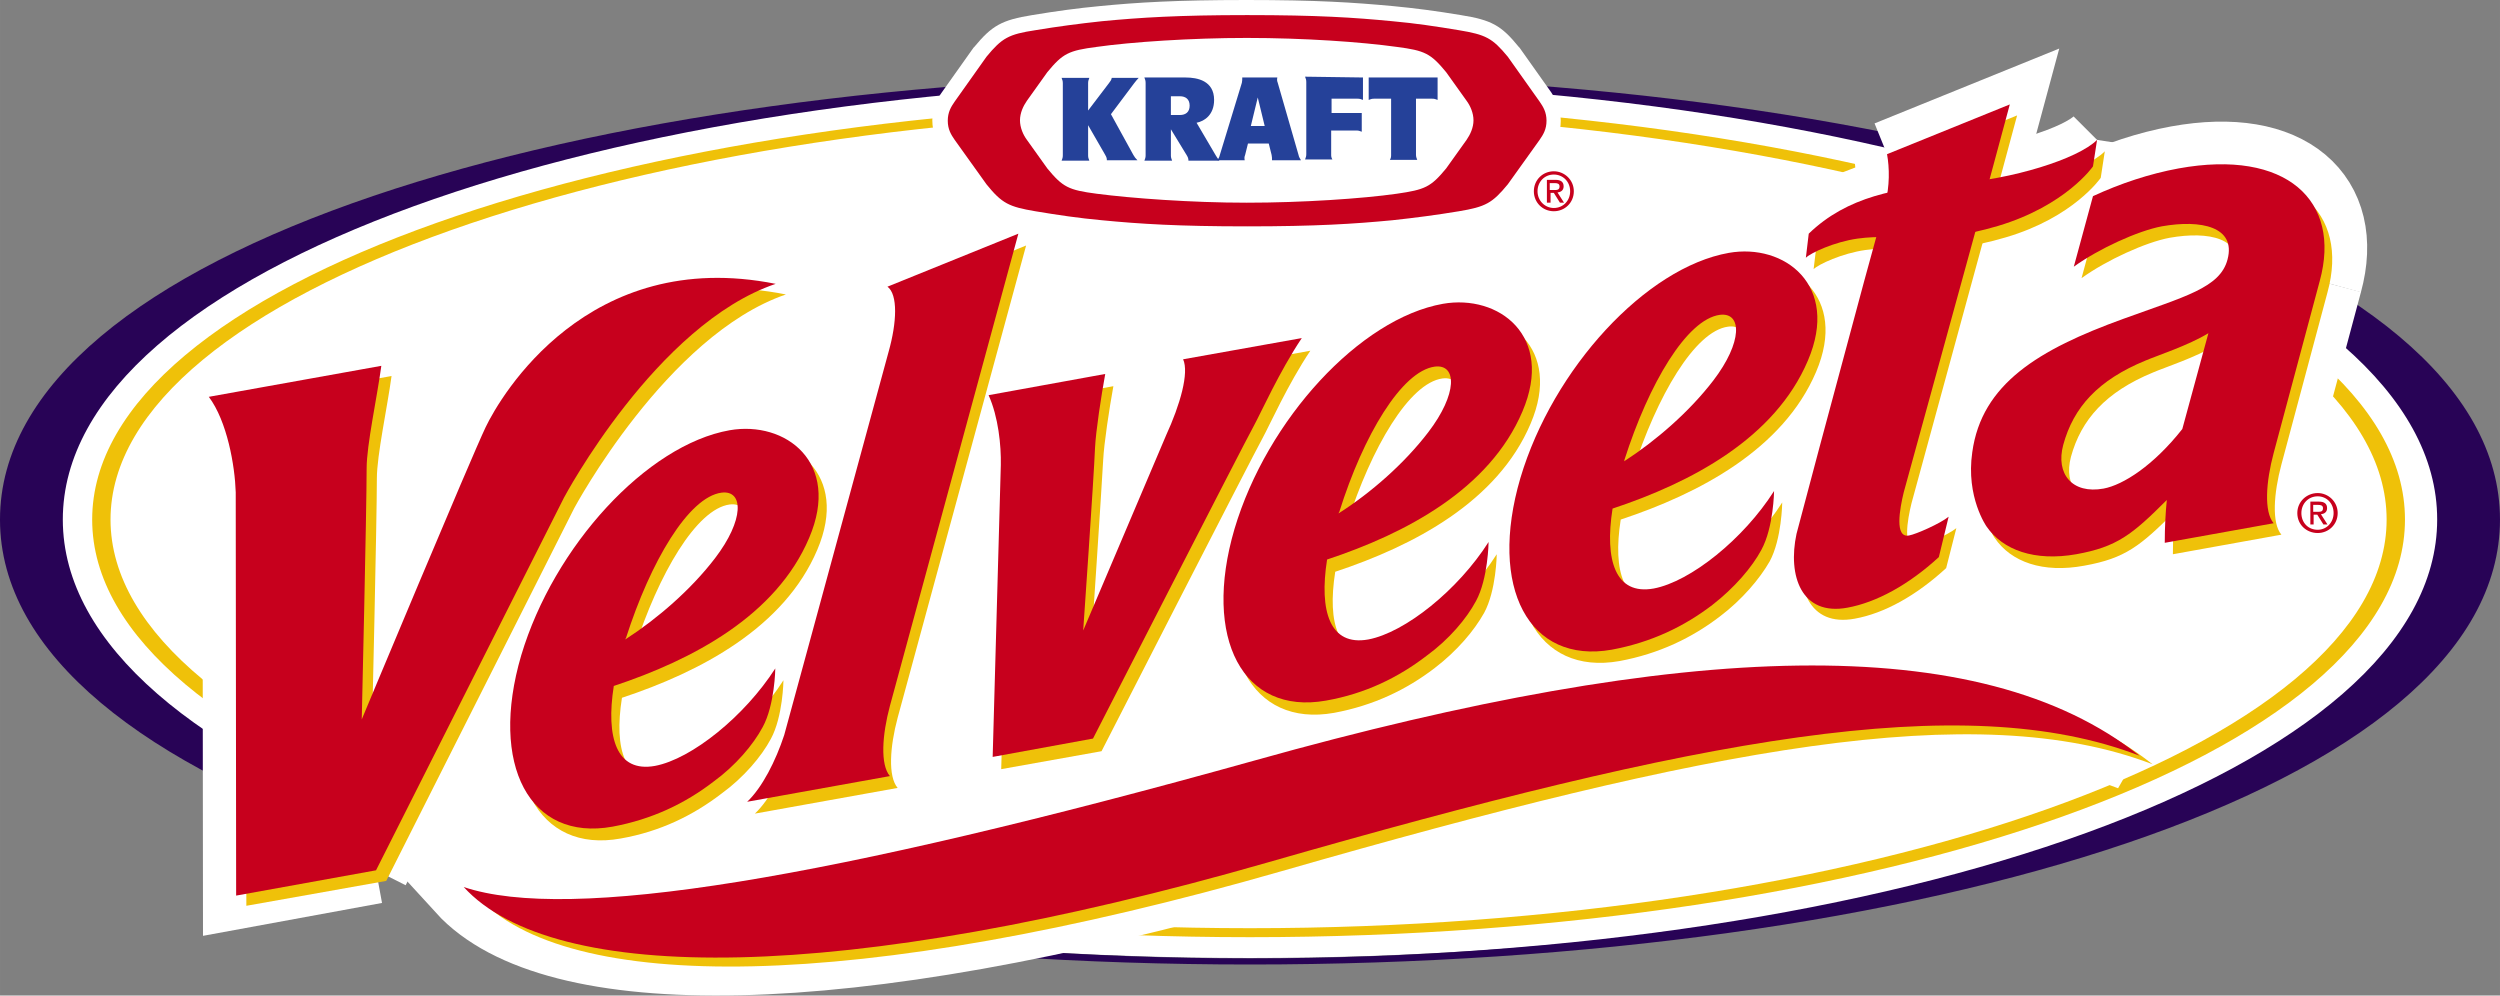 <?xml version="1.0" encoding="UTF-8"?> <svg xmlns="http://www.w3.org/2000/svg" xmlns:xlink="http://www.w3.org/1999/xlink" xmlns:xodm="http://www.corel.com/coreldraw/odm/2003" xml:space="preserve" width="180.643mm" height="71.934mm" version="1.1" style="shape-rendering:geometricPrecision; text-rendering:geometricPrecision; image-rendering:optimizeQuality; fill-rule:evenodd; clip-rule:evenodd" viewBox="0 0 180.571 71.906"><rect x="0" y="0" width="180.571" height="71.906" fill="#808080" stroke="none"/> <defs> <style type="text/css"> .str0 {stroke:white;stroke-width:5.481;stroke-miterlimit:4} .str1 {stroke:white;stroke-width:4.795;stroke-miterlimit:3} .str3 {stroke:white;stroke-width:3.905;stroke-miterlimit:4} .str2 {stroke:white;stroke-width:6.165;stroke-miterlimit:3} .fil3 {fill:none} .fil5 {fill:#254199} .fil1 {fill:#280356} .fil4 {fill:#C7001D} .fil2 {fill:#EFC109} .fil0 {fill:white} </style> </defs> <g id="Layer_x0020_1">  <g id="_743833856"> <path class="fil0" d="M176.713 37.381c0,19.294 -40.003,31.814 -86.428,31.814 -46.424,0 -86.427,-12.519 -86.427,-31.814 0,-19.265 40.002,-31.814 86.427,-31.814 46.424,0 86.428,12.52 86.428,31.814z"></path> <path class="fil1" d="M180.571 37.528c0,19.471 -41.77,32.137 -90.286,32.137 -48.516,0 -90.286,-12.666 -90.286,-32.137 0,-19.471 41.77,-32.138 90.286,-32.138 48.516,0 90.286,12.667 90.286,32.138zm-90.286 -31.696l0 0c-46.748,0 -85.749,13.609 -85.749,31.696 0,18.086 39.001,31.695 85.749,31.695 46.749,0 85.749,-13.609 85.749,-31.695 0.029,-18.087 -39,-31.696 -85.749,-31.696z"></path> <path class="fil2" d="M173.708 37.528c0,16.997 -38.206,30.164 -83.423,30.164 -45.187,0 -83.628,-13.167 -83.628,-30.164 0,-16.967 38.442,-30.135 83.628,-30.135 45.217,-0.03 83.423,13.138 83.423,30.135zm-83.423 -29.516l0 0c-44.097,0 -82.303,13.108 -82.303,29.516 0,16.437 38.206,29.515 82.303,29.515 44.098,0 82.097,-13.108 82.097,-29.515 0,-16.408 -37.999,-29.516 -82.097,-29.516z"></path> <path class="fil0" d="M33.493 64.069c6.451,7.07 27.306,7.07 58.148,-1.797 30.842,-8.866 49.576,-12.813 62.331,-7.894 -11.517,-9.102 -32.373,-8.13 -63.273,0.53 -30.93,8.631 -49.605,11.724 -57.205,9.161z"></path> <path class="fil3 str0" d="M33.493 64.069c6.451,7.07 27.306,7.07 58.148,-1.797 30.842,-8.866 49.576,-12.813 62.331,-7.894 -11.517,-9.102 -32.373,-8.13 -63.273,0.53 -30.93,8.631 -49.605,11.724 -57.205,9.161z"></path> <path class="fil0" d="M44.568 66.72c6.392,-0.412 15.73,-0.795 15.73,-0.795l-10.752 -4.949 -20.119 -6.539 -3.388 6.746 18.528 5.538z"></path> <path class="fil0" d="M56.646 53.081c-0.619,1.885 -1.59,3.8 -2.68,4.831l10.31 -1.856c-0.707,-0.825 -0.56,-2.975 0,-5.067l9.279 -34.111 -9.456 3.829c0.766,0.56 0.678,2.592 0.088,4.684l-5.862 21.533 -1.679 6.156z"></path> <path class="fil3 str1" d="M56.646 53.081c-0.619,1.885 -1.59,3.8 -2.68,4.831"></path> <line class="fil3 str1" x1="53.966" y1="57.912" x2="64.275" y2="56.056"></line> <path class="fil3 str1" d="M64.275 56.056c-0.707,-0.825 -0.56,-2.975 0,-5.067"></path> <polyline class="fil3 str1" points="64.275,50.99 73.555,16.879 64.099,20.708 "></polyline> <path class="fil3 str1" d="M64.099 20.708c0.766,0.56 0.678,2.592 0.088,4.684"></path> <polyline class="fil3 str1" points="64.187,25.392 58.325,46.925 56.646,53.081 "></polyline> <path class="fil0" d="M140.747 37.322c-0.619,0.501 -2.357,1.267 -2.859,1.355 -1.06,0.206 -0.677,-1.915 -0.383,-3.122l4.566 -16.614 1.091 -3.976 2.003 -7.423 -8.867 3.594c0.177,0.972 0.207,2.298 -0.146,3.623l-0.412 1.561 -1.091 3.977 -3.24 12.048 -1.65 6.215c-0.649,3.034 0.353,5.95 3.682,5.331 2.091,-0.383 4.418,-1.649 6.598,-3.652l0.708 -2.917z"></path> <path class="fil3 str1" d="M140.747 37.322c-0.619,0.501 -2.357,1.267 -2.859,1.355 -1.06,0.206 -0.677,-1.915 -0.383,-3.122"></path> <polyline class="fil3 str1" points="137.505,35.555 142.071,18.941 143.162,14.964 145.165,7.541 136.297,11.135 "></polyline> <path class="fil3 str1" d="M136.297 11.135c0.177,0.972 0.207,2.298 -0.146,3.623"></path> <polyline class="fil3 str1" points="136.151,14.758 135.739,16.319 134.648,20.296 131.408,32.344 129.758,38.559 "></polyline> <path class="fil3 str1" d="M129.758 38.559c-0.649,3.034 0.353,5.95 3.682,5.331 2.091,-0.383 4.418,-1.649 6.598,-3.652"></path> <line class="fil3 str1" x1="140.039" y1="40.238" x2="140.747" y2="37.322"></line> <path class="fil0" d="M143.486 38.029c1.178,1.708 3.475,2.533 6.48,2.003 2.946,-0.531 4.036,-1.414 6.54,-3.918 -0.089,0.884 -0.148,1.944 -0.148,3.093l7.865 -1.414c-0.707,-0.825 -0.56,-2.975 0,-5.067l3.329 -12.431c1.591,-5.803 -2.415,-9.544 -10.193,-8.13 -2.091,0.383 -4.212,1.09 -6.186,2.003l-1.385 5.096c1.797,-1.296 4.626,-2.592 6.363,-2.917 2.829,-0.501 5.361,0.03 4.743,2.386 -0.531,2.062 -3.094,2.681 -7.541,4.301 -6.097,2.21 -10.221,4.684 -10.899,9.633 -0.471,3.24 1.032,5.361 1.032,5.361zm14.139 -7.04l0 0c-2.092,2.651 -4.272,4.035 -5.686,4.301 -2.268,0.412 -3.475,-1.06 -2.915,-3.152 0.736,-2.71 2.503,-4.684 5.95,-6.098 0.825,-0.353 3.093,-1.09 4.536,-1.973l-1.885 6.922z"></path> <path class="fil3 str2" d="M143.486 38.029c1.178,1.708 3.475,2.533 6.48,2.003 2.946,-0.531 4.036,-1.414 6.54,-3.918 -0.089,0.884 -0.148,1.944 -0.148,3.093"></path> <line class="fil3 str2" x1="156.358" y1="39.207" x2="164.223" y2="37.793"></line> <path class="fil3 str2" d="M164.223 37.793c-0.707,-0.825 -0.56,-2.975 0,-5.067"></path> <line class="fil3 str2" x1="164.223" y1="32.727" x2="167.552" y2="20.296"></line> <path class="fil3 str2" d="M167.552 20.296c1.591,-5.803 -2.415,-9.544 -10.193,-8.13 -2.091,0.383 -4.212,1.09 -6.186,2.003"></path> <line class="fil3 str2" x1="151.173" y1="14.169" x2="149.788" y2="19.265"></line> <path class="fil3 str2" d="M149.788 19.265c1.797,-1.296 4.626,-2.592 6.363,-2.917 2.829,-0.501 5.361,0.03 4.743,2.386 -0.531,2.062 -3.094,2.681 -7.541,4.301 -6.097,2.21 -10.221,4.684 -10.899,9.633 -0.471,3.24 1.032,5.361 1.032,5.361"></path> <path class="fil3 str2" d="M157.625 30.989c-2.092,2.651 -4.272,4.035 -5.686,4.301 -2.268,0.412 -3.475,-1.06 -2.915,-3.152 0.736,-2.71 2.503,-4.684 5.95,-6.098 0.825,-0.353 3.093,-1.09 4.536,-1.973"></path> <line class="fil3 str2" x1="159.51" y1="24.066" x2="157.625" y2="30.989"></line> <path class="fil0" d="M84.218 31.46l-5.98 14.08c0,0 0.766,-10.958 0.854,-13.197 0.059,-1.208 0.442,-3.712 0.737,-5.332l-8.425 1.532c0.707,1.561 0.913,3.652 0.884,5.037l-0.589 21.091 7.247 -1.325c0,0 10.899,-21.297 11.635,-22.623 0.471,-0.854 1.827,-3.888 3.446,-6.304l-8.572 1.532c0.442,0.972 -0.206,3.269 -1.237,5.508z"></path> <line class="fil3 str1" x1="84.218" y1="31.46" x2="78.238" y2="45.54"></line> <path class="fil3 str1" d="M78.238 45.54c0,0 0.766,-10.958 0.854,-13.197 0.059,-1.208 0.442,-3.712 0.737,-5.332"></path> <line class="fil3 str1" x1="79.829" y1="27.012" x2="71.404" y2="28.544"></line> <path class="fil3 str1" d="M71.404 28.544c0.707,1.561 0.913,3.652 0.884,5.037"></path> <polyline class="fil3 str1" points="72.288,33.581 71.699,54.672 78.945,53.346 "></polyline> <path class="fil3 str1" d="M78.945 53.346c0,0 10.899,-21.297 11.635,-22.623 0.471,-0.854 1.827,-3.888 3.446,-6.304"></path> <line class="fil3 str1" x1="94.027" y1="24.42" x2="85.455" y2="25.952"></line> <path class="fil3 str1" d="M85.455 25.952c0.442,0.972 -0.206,3.269 -1.237,5.508"></path> <path class="fil0" d="M127.225 39.708c0.884,-1.62 0.913,-4.241 0.913,-4.241 -2.21,3.476 -6.039,6.539 -8.69,7.04 -2.769,0.501 -3.565,-2.032 -2.975,-5.773 5.685,-1.885 11.724,-5.067 14.11,-10.693 2.326,-5.449 -1.709,-8.484 -5.714,-7.776 -5.98,1.06 -12.696,8.336 -15.053,16.26 -2.327,7.924 0.619,13.462 6.598,12.401 2.858,-0.53 5.244,-1.679 7.277,-3.24 1.591,-1.237 2.857,-2.71 3.534,-3.977zm-9.898 -6.48l0 0c1.768,-5.538 4.507,-10.162 6.893,-10.487 1.621,-0.206 1.649,1.974 -0.47,4.743 -1.739,2.268 -4.154,4.36 -6.481,5.862 0.059,-0.03 0.059,-0.059 0.059,-0.118z"></path> <path class="fil3 str1" d="M127.225 39.708c0.884,-1.62 0.913,-4.241 0.913,-4.241 -2.21,3.476 -6.039,6.539 -8.69,7.04 -2.769,0.501 -3.565,-2.032 -2.975,-5.773 5.685,-1.885 11.724,-5.067 14.11,-10.693 2.326,-5.449 -1.709,-8.484 -5.714,-7.776 -5.98,1.06 -12.696,8.336 -15.053,16.26 -2.327,7.924 0.619,13.462 6.598,12.401 2.858,-0.53 5.244,-1.679 7.277,-3.24 1.591,-1.237 2.857,-2.71 3.534,-3.977z"></path> <path class="fil3 str1" d="M117.327 33.227c1.768,-5.538 4.507,-10.162 6.893,-10.487 1.621,-0.206 1.649,1.974 -0.47,4.743 -1.739,2.268 -4.154,4.36 -6.481,5.862 0.059,-0.03 0.059,-0.059 0.059,-0.118z"></path> <path class="fil0" d="M106.605 43.419c0.884,-1.62 0.913,-4.271 0.913,-4.271 -2.209,3.476 -6.038,6.539 -8.69,7.04 -2.769,0.501 -3.564,-2.032 -2.975,-5.774 5.686,-1.885 11.724,-5.066 14.11,-10.693 2.327,-5.449 -1.708,-8.484 -5.744,-7.777 -5.98,1.061 -12.696,8.337 -15.053,16.26 -2.327,7.924 0.619,13.462 6.598,12.402 2.858,-0.501 5.244,-1.679 7.276,-3.24 1.62,-1.178 2.887,-2.681 3.564,-3.947zm-9.868 -6.451l0 0c1.738,-5.538 4.507,-10.163 6.893,-10.487 1.62,-0.206 1.65,1.974 -0.471,4.742 -1.738,2.268 -4.124,4.36 -6.481,5.862 0.03,-0.059 0.03,-0.088 0.059,-0.118z"></path> <path class="fil3 str1" d="M106.605 43.419c0.884,-1.62 0.913,-4.271 0.913,-4.271 -2.209,3.476 -6.038,6.539 -8.69,7.04 -2.769,0.501 -3.564,-2.032 -2.975,-5.774 5.686,-1.885 11.724,-5.066 14.11,-10.693 2.327,-5.449 -1.708,-8.484 -5.744,-7.777 -5.98,1.061 -12.696,8.337 -15.053,16.26 -2.327,7.924 0.619,13.462 6.598,12.402 2.858,-0.501 5.244,-1.679 7.276,-3.24 1.62,-1.178 2.887,-2.681 3.564,-3.947z"></path> <path class="fil3 str1" d="M96.737 36.968c1.738,-5.538 4.507,-10.163 6.893,-10.487 1.62,-0.206 1.65,1.974 -0.471,4.742 -1.738,2.268 -4.124,4.36 -6.481,5.862 0.03,-0.059 0.03,-0.088 0.059,-0.118z"></path> <path class="fil0" d="M55.085 52.522c0.884,-1.62 0.913,-4.242 0.913,-4.242 -2.209,3.446 -6.039,6.54 -8.69,7.04 -2.769,0.501 -3.564,-2.033 -2.975,-5.774 5.685,-1.885 11.724,-5.067 14.11,-10.693 2.327,-5.449 -1.708,-8.483 -5.744,-7.777 -5.98,1.061 -12.696,8.366 -15.053,16.26 -2.327,7.924 0.619,13.462 6.598,12.372 2.857,-0.53 5.244,-1.679 7.276,-3.24 1.62,-1.178 2.887,-2.681 3.564,-3.947zm-9.868 -6.451l0 0c1.768,-5.508 4.507,-10.163 6.893,-10.487 1.62,-0.206 1.65,1.974 -0.471,4.743 -1.738,2.268 -4.153,4.359 -6.48,5.862 0.03,-0.059 0.03,-0.088 0.059,-0.118z"></path> <path class="fil3 str1" d="M55.085 52.522c0.884,-1.62 0.913,-4.242 0.913,-4.242 -2.209,3.446 -6.039,6.54 -8.69,7.04 -2.769,0.501 -3.564,-2.033 -2.975,-5.774 5.685,-1.885 11.724,-5.067 14.11,-10.693 2.327,-5.449 -1.708,-8.483 -5.744,-7.777 -5.98,1.061 -12.696,8.366 -15.053,16.26 -2.327,7.924 0.619,13.462 6.598,12.372 2.857,-0.53 5.244,-1.679 7.276,-3.24 1.62,-1.178 2.887,-2.681 3.564,-3.947z"></path> <path class="fil3 str1" d="M45.217 46.071c1.768,-5.508 4.507,-10.163 6.893,-10.487 1.62,-0.206 1.65,1.974 -0.471,4.743 -1.738,2.268 -4.153,4.359 -6.48,5.862 0.03,-0.059 0.03,-0.088 0.059,-0.118z"></path> <path class="fil0" d="M130.642 16.879c2.769,-2.681 6.362,-3.329 10.515,-3.623 4.155,-0.294 8.926,-1.767 10.311,-3.152l-0.295 1.915c0,0 -1.944,2.828 -6.863,4.301 -4.949,1.473 -7.158,0.501 -10.134,0.913 -1.679,0.236 -3.388,1.031 -3.741,1.385l0.207 -1.738z"></path> <path class="fil3 str1" d="M130.642 16.879c2.769,-2.681 6.362,-3.329 10.515,-3.623 4.155,-0.294 8.926,-1.767 10.311,-3.152"></path> <line class="fil3 str1" x1="151.469" y1="10.104" x2="151.173" y2="12.018"></line> <path class="fil3 str1" d="M151.173 12.018c0,0 -1.944,2.828 -6.863,4.301 -4.949,1.473 -7.158,0.501 -10.134,0.913 -1.679,0.236 -3.388,1.031 -3.741,1.385"></path> <line class="fil3 str1" x1="130.435" y1="18.617" x2="130.642" y2="16.879"></line> <path class="fil0" d="M27.159 62.861l13.58 -26.923c0,0 6.658,-12.519 15.288,-15.436 -13.58,-2.71 -19.884,8.13 -20.944,10.34 -1.06,2.209 -8.955,21.12 -8.955,21.12 0,0 0.353,-15.111 0.353,-18.145 0,-1.679 0.766,-5.184 1.061,-7.394l-11.046 2.268c0.206,1.915 0.471,4.978 0.53,6.893l0.03 29.133 10.103 -1.856z"></path> <line class="fil3 str1" x1="27.159" y1="62.861" x2="40.739" y2="35.938"></line> <path class="fil3 str1" d="M40.739 35.938c0,0 6.658,-12.519 15.288,-15.436 -13.58,-2.71 -19.884,8.13 -20.944,10.34 -1.06,2.209 -8.955,21.12 -8.955,21.12 0,0 0.353,-15.111 0.353,-18.145 0,-1.679 0.766,-5.184 1.061,-7.394"></path> <line class="fil3 str1" x1="27.543" y1="26.423" x2="16.496" y2="28.691"></line> <path class="fil3 str1" d="M16.496 28.691c0.206,1.915 0.471,4.978 0.53,6.893"></path> <polyline class="fil3 str1" points="17.026,35.584 17.056,64.717 27.159,62.861 "></polyline> <path class="fil2" d="M57.206 53.936c-0.619,1.885 -1.591,3.8 -2.681,4.831l10.31 -1.856c-0.707,-0.825 -0.56,-2.975 0,-5.067l9.279 -34.111 -9.455 3.83c0.765,0.559 0.677,2.592 0.088,4.684l-5.862 21.533 -1.679 6.157z"></path> <path class="fil2" d="M141.305 38.147c-0.619,0.501 -2.356,1.237 -2.857,1.325 -1.061,0.206 -0.677,-1.914 -0.383,-3.122l4.536 -16.614 1.089 -3.977 2.003 -7.423 -8.866 3.594c0.176,0.972 0.207,2.298 -0.148,3.623l-0.412 1.561 -1.09 3.977 -3.24 12.048 -1.649 6.215c-0.649,3.034 0.353,5.95 3.682,5.332 2.121,-0.383 4.418,-1.649 6.598,-3.652l0.736 -2.887z"></path> <path class="fil2" d="M144.074 38.854c1.179,1.738 3.477,2.563 6.481,2.003 2.946,-0.53 4.035,-1.414 6.539,-3.917 -0.089,0.884 -0.148,1.944 -0.148,3.093l7.837 -1.414c-0.708,-0.825 -0.56,-2.975 0,-5.066l3.327 -12.431c1.592,-5.803 -2.415,-9.544 -10.192,-8.13 -2.092,0.383 -4.213,1.09 -6.186,2.003l-1.385 5.096c1.797,-1.296 4.625,-2.592 6.363,-2.916 2.828,-0.501 5.361,0.029 4.742,2.386 -0.529,2.062 -3.092,2.68 -7.51,4.301 -6.098,2.209 -9.132,5.125 -10.399,9.956 -0.207,0.825 -0.295,1.62 -0.266,2.327 0.059,1.679 0.795,2.71 0.795,2.71zm14.11 -7.011l0 0c-2.091,2.651 -4.27,4.036 -5.685,4.301 -2.268,0.412 -3.475,-1.031 -2.916,-3.152 0.736,-2.681 2.504,-4.684 5.95,-6.098 0.825,-0.354 3.093,-1.09 4.536,-1.974l-1.886 6.923z"></path> <path class="fil2" d="M84.807 32.314l-5.98 14.08c0,0 0.736,-10.958 0.854,-13.167 0.059,-1.208 0.442,-3.712 0.736,-5.332l-8.425 1.532c0.707,1.561 0.913,3.682 0.913,5.037l-0.589 21.091 7.246 -1.296c0,0 10.899,-21.297 11.636,-22.623 0.471,-0.854 1.826,-3.888 3.446,-6.304l-8.572 1.561c0.412,0.855 -0.236,3.181 -1.266,5.42z"></path> <path class="fil2" d="M127.815 40.562c0.883,-1.62 0.913,-4.271 0.913,-4.271 -2.21,3.476 -6.04,6.569 -8.691,7.04 -2.769,0.501 -3.564,-2.033 -2.975,-5.803 5.685,-1.885 11.723,-5.067 14.11,-10.664 2.327,-5.45 -1.709,-8.484 -5.745,-7.777 -5.979,1.06 -12.725,8.336 -15.052,16.26 -2.327,7.924 0.619,13.462 6.598,12.401 2.857,-0.53 5.243,-1.679 7.276,-3.241 1.592,-1.208 2.857,-2.71 3.565,-3.947zm-9.898 -6.48l0 0c1.768,-5.508 4.507,-10.163 6.893,-10.487 1.62,-0.236 1.65,1.974 -0.471,4.742 -1.738,2.268 -4.124,4.36 -6.48,5.862 0.03,-0.059 0.059,-0.088 0.059,-0.118z"></path> <path class="fil2" d="M107.194 44.273c0.884,-1.62 0.913,-4.241 0.913,-4.241 -2.209,3.475 -6.039,6.539 -8.69,7.04 -2.769,0.501 -3.565,-2.032 -2.975,-5.774 5.685,-1.885 11.724,-5.066 14.11,-10.693 2.327,-5.449 -1.708,-8.484 -5.744,-7.777 -5.98,1.09 -12.696,8.366 -15.053,16.26 -2.327,7.924 0.618,13.462 6.598,12.401 2.858,-0.53 5.244,-1.679 7.276,-3.24 1.62,-1.237 2.857,-2.71 3.564,-3.977zm-9.898 -6.451l0 0c1.767,-5.538 4.507,-10.163 6.893,-10.487 1.62,-0.206 1.649,1.974 -0.471,4.743 -1.738,2.268 -4.154,4.36 -6.481,5.862 0.059,-0.059 0.059,-0.088 0.059,-0.118z"></path> <path class="fil2" d="M55.674 53.376c0.884,-1.62 0.913,-4.242 0.913,-4.242 -2.209,3.476 -6.039,6.539 -8.69,7.04 -2.769,0.501 -3.565,-2.032 -2.975,-5.773 5.686,-1.885 11.724,-5.067 14.11,-10.693 2.328,-5.449 -1.708,-8.483 -5.744,-7.776 -5.98,1.06 -12.696,8.366 -15.053,16.26 -2.327,7.895 0.619,13.462 6.598,12.372 2.857,-0.501 5.244,-1.679 7.276,-3.24 1.62,-1.178 2.887,-2.681 3.564,-3.947zm-9.868 -6.451l0 0c1.768,-5.508 4.507,-10.162 6.893,-10.486 1.62,-0.206 1.649,1.973 -0.471,4.742 -1.738,2.268 -4.153,4.36 -6.48,5.862 0.03,-0.059 0.03,-0.088 0.059,-0.118z"></path> <path class="fil2" d="M131.201 17.733c2.74,-2.681 6.363,-3.329 10.516,-3.623 4.154,-0.295 8.926,-1.768 10.31,-3.181l-0.294 1.915c0,0 -1.945,2.857 -6.864,4.301 -4.947,1.473 -7.157,0.501 -10.133,0.913 -1.679,0.235 -3.388,1.031 -3.741,1.384l0.206 -1.708z"></path> <path class="fil2" d="M27.896 63.627l13.58 -26.924c0,0 6.687,-12.49 15.289,-15.435 -13.58,-2.71 -19.884,8.13 -20.944,10.339 -1.06,2.209 -8.955,21.121 -8.955,21.121 0,0 0.354,-15.111 0.354,-18.175 0,-1.679 0.765,-5.185 1.06,-7.394l-12.46 2.239c1.326,1.797 1.885,4.978 1.944,6.893l0.029 29.133 10.104 -1.797z"></path> <polygon class="fil0" points="149.642,16.908 146.873,16.849 148.405,16.142 "></polygon> <polygon class="fil0" points="160.658,18.175 156.947,20.561 153.736,19.029 158.655,17.497 "></polygon> <polygon class="fil0" points="158.126,18.734 159.452,18.734 159.452,17.88 158.126,17.88 "></polygon> <path class="fil0" d="M91.7 56.204c-15.288,4.389 -27.896,7.394 -37.469,8.925 -6.569,1.031 -11.753,1.414 -15.671,1.119 4.978,0.884 13.697,-0.059 19.619,-1.149 9.043,-1.65 20.207,-4.419 33.61,-8.248 10.84,-3.122 20.502,-5.184 28.838,-6.157 3.477,-0.412 9.337,-0.795 13.492,-0.795 2.709,0 5.302,0.147 7.806,0.383 -3.417,-0.677 -7.218,-0.972 -11.43,-0.942 -10.28,0.118 -23.359,2.415 -38.795,6.864z"></path> <path class="fil3 str3" d="M91.7 56.204c-15.288,4.389 -27.896,7.394 -37.469,8.925 -6.569,1.031 -11.753,1.414 -15.671,1.119 4.978,0.884 13.697,-0.059 19.619,-1.149 9.043,-1.65 20.207,-4.419 33.61,-8.248 10.84,-3.122 20.502,-5.184 28.838,-6.157 3.477,-0.412 9.337,-0.795 13.492,-0.795 2.709,0 5.302,0.147 7.806,0.383 -3.417,-0.677 -7.218,-0.972 -11.43,-0.942 -10.28,0.118 -23.359,2.415 -38.795,6.864z"></path> <path class="fil2" d="M34.435 64.717c6.452,7.07 27.306,7.07 58.148,-1.797 30.841,-8.867 50.137,-12.608 62.891,-7.718 -11.517,-9.103 -32.933,-8.337 -63.834,0.324 -30.93,8.66 -49.605,11.754 -57.205,9.191z"></path> <path class="fil4" d="M33.493 64.069c6.451,7.07 27.306,7.07 58.148,-1.797 30.842,-8.866 50.136,-12.607 62.891,-7.688 -11.517,-9.132 -32.933,-8.336 -63.833,0.324 -30.93,8.631 -49.605,11.724 -57.205,9.161z"></path> <path class="fil4" d="M166.226 37.057c0,-0.677 0.501,-1.208 1.178,-1.208 0.647,0 1.149,0.501 1.149,1.208 0,0.677 -0.501,1.208 -1.149,1.208 -0.677,0 -1.178,-0.501 -1.178,-1.208zm1.178 1.443l0 0c0.795,0 1.444,-0.619 1.444,-1.443 0,-0.825 -0.678,-1.444 -1.444,-1.444 -0.795,0 -1.472,0.619 -1.472,1.444 0,0.854 0.677,1.443 1.472,1.443zm-0.324 -1.326l0 0 0.294 0 0.442 0.707 0.294 0 -0.471 -0.736c0.236,-0.03 0.443,-0.147 0.443,-0.442 0,-0.324 -0.207,-0.471 -0.59,-0.471l-0.618 0 0 1.649 0.235 0 0 -0.707 -0.029 0zm0 -0.206l0 0 0.294 0c0.236,0 0.412,0 0.412,-0.265 0,-0.206 -0.176,-0.235 -0.353,-0.235l-0.353 0 0 0.501z"></path> <path class="fil0" d="M112.054 6.687l-2.297 -3.24 -0.059 -0.059c-1.267,-1.562 -1.974,-1.944 -4.183,-2.298 -1.768,-0.295 -3.329,-0.501 -4.89,-0.648 -2.858,-0.265 -5.508,-0.442 -10.604,-0.442 -5.037,0 -7.894,0.176 -10.604,0.442 -1.561,0.147 -3.093,0.354 -4.861,0.648 -2.209,0.353 -2.916,0.766 -4.183,2.298l-0.029 0.029 -0.03 0.029 -2.297 3.24c-0.354,0.501 -0.677,1.09 -0.677,2.003 0,0.913 0.353,1.532 0.677,2.003l2.297 3.24 0.03 0.029 0.029 0.03c1.267,1.561 1.974,1.944 4.183,2.327 1.768,0.295 3.329,0.501 4.861,0.648 2.71,0.265 5.567,0.442 10.604,0.442 5.037,0 7.894,-0.177 10.604,-0.442 1.561,-0.147 3.093,-0.354 4.89,-0.648 2.209,-0.353 2.916,-0.766 4.183,-2.327l0.029 -0.03 0.029 -0.029 2.297 -3.211c0.354,-0.501 0.678,-1.09 0.678,-2.003 0,-0.913 -0.353,-1.532 -0.678,-2.032z"></path> <path class="fil4" d="M111.053 13.815c0,-0.677 0.501,-1.208 1.178,-1.208 0.648,0 1.178,0.501 1.178,1.208 0,0.677 -0.501,1.208 -1.178,1.208 -0.648,0 -1.178,-0.53 -1.178,-1.208zm1.178 1.443l0 0c0.795,0 1.444,-0.619 1.444,-1.443 0,-0.825 -0.678,-1.443 -1.444,-1.443 -0.796,0 -1.443,0.619 -1.443,1.443 0,0.825 0.648,1.443 1.443,1.443zm-0.295 -1.326l0 0 0.295 0 0.442 0.707 0.294 0 -0.471 -0.736c0.235,-0.029 0.442,-0.147 0.442,-0.442 0,-0.324 -0.206,-0.471 -0.589,-0.471l-0.619 0 0 1.649 0.265 0 0 -0.707 -0.059 0zm0 -0.206l0 0 0.295 0c0.236,0 0.412,0 0.412,-0.265 0,-0.206 -0.176,-0.235 -0.353,-0.235l-0.354 0 0 0.501z"></path> <path class="fil4" d="M100.566 1.532c1.65,0.147 3.211,0.383 4.802,0.648 1.944,0.324 2.415,0.56 3.535,1.915l2.298 3.24c0.265,0.383 0.501,0.766 0.501,1.385 0,0.619 -0.236,1.002 -0.501,1.385l-2.298 3.211c-1.119,1.355 -1.591,1.62 -3.535,1.944 -1.591,0.265 -3.152,0.471 -4.802,0.648 -2.769,0.265 -5.538,0.442 -10.487,0.442 -4.949,0 -7.747,-0.176 -10.487,-0.442 -1.649,-0.148 -3.211,-0.383 -4.802,-0.648 -1.915,-0.324 -2.415,-0.56 -3.535,-1.944l-2.298 -3.211c-0.265,-0.383 -0.501,-0.766 -0.501,-1.385 0,-0.618 0.235,-1.002 0.501,-1.385l2.298 -3.24c1.119,-1.355 1.591,-1.62 3.535,-1.915 1.591,-0.265 3.152,-0.471 4.802,-0.648 2.769,-0.265 5.538,-0.442 10.487,-0.442 5.096,0 7.718,0.176 10.487,0.442zm-21.356 1.856l0 0c-2.032,0.265 -2.445,0.471 -3.564,1.826l-1.473 2.062c-0.265,0.383 -0.501,0.883 -0.501,1.414 0,0.53 0.235,1.06 0.501,1.414l1.473 2.062c1.119,1.355 1.532,1.561 3.564,1.827 2.474,0.324 6.834,0.648 10.84,0.648 4.006,0 8.366,-0.295 10.84,-0.648 2.032,-0.295 2.445,-0.472 3.564,-1.827l1.473 -2.062c0.265,-0.383 0.501,-0.884 0.501,-1.414 0,-0.53 -0.236,-1.061 -0.501,-1.414l-1.473 -2.062c-1.119,-1.355 -1.532,-1.561 -3.564,-1.826 -2.534,-0.354 -6.687,-0.648 -10.84,-0.648 -4.006,0 -8.366,0.295 -10.84,0.648z"></path> <path class="fil5" d="M79.829 11.194c0.088,0.147 0.118,0.235 0.118,0.383l2.209 0c-0.147,-0.147 -0.206,-0.236 -0.294,-0.383l-1.62 -2.946 1.679 -2.239c0.118,-0.147 0.206,-0.265 0.324,-0.383l-1.944 0c-0.029,0.147 -0.088,0.236 -0.206,0.383l-1.502 1.974 0 -1.974c0,-0.147 0.03,-0.236 0.088,-0.383l-2.003 0c0.059,0.147 0.088,0.236 0.088,0.383l0 5.214c0,0.147 -0.029,0.235 -0.088,0.383l2.003 0c-0.059,-0.147 -0.088,-0.235 -0.088,-0.383l0 -2.18 1.238 2.151z"></path> <path class="fil5" d="M82.745 5.98c0,-0.147 -0.03,-0.236 -0.089,-0.383l2.975 0c0.854,0 2.062,0.235 2.062,1.62 0,1.061 -0.677,1.532 -1.266,1.649l1.385 2.357c0.088,0.147 0.147,0.235 0.265,0.383l-2.238 0c0,-0.147 -0.029,-0.235 -0.118,-0.383l-1.149 -1.885 0 1.885c0,0.147 0.029,0.235 0.088,0.383l-2.003 0c0.059,-0.147 0.089,-0.235 0.089,-0.383l0 -5.243zm1.826 2.327l0 0 0.648 0c0.412,0 0.707,-0.206 0.707,-0.677 0,-0.471 -0.295,-0.678 -0.707,-0.678l-0.648 0 0 1.355z"></path> <path class="fil5" d="M98.445 5.597l0 1.62c-0.147,-0.059 -0.235,-0.088 -0.383,-0.088l-1.885 0 0 1.031 2.18 0 0 1.355c-0.147,-0.059 -0.236,-0.088 -0.383,-0.088l-1.826 0 0 1.708c0,0.147 0,0.236 0.088,0.383l-1.974 0c0.059,-0.147 0.088,-0.235 0.088,-0.383l0 -5.214c0,-0.147 -0.029,-0.235 -0.088,-0.383l4.183 0.059z"></path> <path class="fil5" d="M98.858 5.597l0 1.62c0.147,-0.059 0.236,-0.088 0.383,-0.088l1.237 0 0 4.035c0,0.148 0,0.236 -0.088,0.383l1.973 0c-0.059,-0.147 -0.088,-0.235 -0.088,-0.383l0 -4.035 1.178 0c0.147,0 0.236,0.029 0.383,0.088l0 -1.62 -4.979 0z"></path> <path class="fil5" d="M90.728 9.102l-0.383 0 0.501 -2.062 0.501 2.062 -0.619 0zm0.913 1.266l0 0 0.206 0.825c0.029,0.147 0.029,0.235 0.029,0.383l2.092 0c-0.088,-0.147 -0.147,-0.236 -0.176,-0.383l-1.503 -5.214c-0.059,-0.147 -0.059,-0.236 -0.029,-0.383l-2.533 0c0,0.147 0,0.235 -0.029,0.383l-1.591 5.214c-0.03,0.147 -0.088,0.235 -0.177,0.383l1.974 0c-0.03,-0.147 -0.03,-0.236 0.029,-0.383l0.206 -0.825 1.502 0z"></path> <path class="fil4" d="M56.646 53.081c-0.619,1.885 -1.59,3.8 -2.68,4.831l10.31 -1.856c-0.707,-0.825 -0.56,-2.975 0,-5.067l9.279 -34.111 -9.456 3.829c0.766,0.56 0.678,2.592 0.088,4.684l-5.862 21.533 -1.679 6.156z"></path> <path class="fil4" d="M140.747 37.322c-0.619,0.501 -2.357,1.267 -2.859,1.355 -1.06,0.206 -0.677,-1.915 -0.383,-3.122l4.566 -16.614 1.091 -3.976 2.003 -7.423 -8.867 3.594c0.177,0.972 0.207,2.298 -0.146,3.623l-0.412 1.561 -1.091 3.977 -3.24 12.048 -1.65 6.215c-0.649,3.034 0.353,5.95 3.682,5.331 2.091,-0.383 4.418,-1.649 6.598,-3.652l0.708 -2.917z"></path> <path class="fil4" d="M143.486 38.029c1.178,1.708 3.475,2.533 6.48,2.003 2.946,-0.531 4.036,-1.414 6.54,-3.918 -0.089,0.884 -0.148,1.944 -0.148,3.093l7.865 -1.414c-0.707,-0.825 -0.56,-2.975 0,-5.067l3.329 -12.431c1.591,-5.803 -2.415,-9.544 -10.193,-8.13 -2.091,0.383 -4.212,1.09 -6.186,2.003l-1.385 5.096c1.797,-1.296 4.626,-2.592 6.363,-2.917 2.829,-0.501 5.361,0.03 4.743,2.386 -0.531,2.062 -3.094,2.681 -7.541,4.301 -6.097,2.21 -10.221,4.684 -10.899,9.633 -0.471,3.24 1.032,5.361 1.032,5.361zm14.139 -7.04l0 0c-2.092,2.651 -4.272,4.035 -5.686,4.301 -2.268,0.412 -3.475,-1.06 -2.915,-3.152 0.736,-2.71 2.503,-4.684 5.95,-6.098 0.825,-0.353 3.093,-1.09 4.536,-1.973l-1.885 6.922z"></path> <path class="fil4" d="M84.218 31.46l-5.98 14.08c0,0 0.766,-10.958 0.854,-13.197 0.059,-1.208 0.442,-3.712 0.737,-5.332l-8.425 1.532c0.707,1.561 0.913,3.652 0.884,5.037l-0.589 21.091 7.247 -1.325c0,0 10.899,-21.297 11.635,-22.623 0.471,-0.854 1.827,-3.888 3.446,-6.304l-8.572 1.532c0.442,0.972 -0.206,3.269 -1.237,5.508z"></path> <path class="fil4" d="M127.225 39.708c0.884,-1.62 0.913,-4.241 0.913,-4.241 -2.21,3.476 -6.039,6.539 -8.69,7.04 -2.769,0.501 -3.565,-2.032 -2.975,-5.773 5.685,-1.885 11.724,-5.067 14.11,-10.693 2.326,-5.449 -1.709,-8.484 -5.714,-7.776 -5.98,1.06 -12.696,8.336 -15.053,16.26 -2.327,7.924 0.619,13.462 6.598,12.401 2.858,-0.53 5.244,-1.679 7.277,-3.24 1.591,-1.237 2.857,-2.71 3.534,-3.977zm-9.898 -6.48l0 0c1.768,-5.538 4.507,-10.162 6.893,-10.487 1.621,-0.206 1.649,1.974 -0.47,4.743 -1.739,2.268 -4.154,4.36 -6.481,5.862 0.059,-0.03 0.059,-0.059 0.059,-0.118z"></path> <path class="fil4" d="M106.605 43.419c0.884,-1.62 0.913,-4.271 0.913,-4.271 -2.209,3.476 -6.038,6.539 -8.69,7.04 -2.769,0.501 -3.564,-2.032 -2.975,-5.774 5.686,-1.885 11.724,-5.066 14.11,-10.693 2.327,-5.449 -1.708,-8.484 -5.744,-7.777 -5.98,1.061 -12.696,8.337 -15.053,16.26 -2.327,7.924 0.619,13.462 6.598,12.402 2.858,-0.501 5.244,-1.679 7.276,-3.24 1.62,-1.178 2.887,-2.681 3.564,-3.947zm-9.868 -6.451l0 0c1.738,-5.538 4.507,-10.163 6.893,-10.487 1.62,-0.206 1.65,1.974 -0.471,4.742 -1.738,2.268 -4.124,4.36 -6.481,5.862 0.03,-0.059 0.03,-0.088 0.059,-0.118z"></path> <path class="fil4" d="M55.085 52.522c0.884,-1.62 0.913,-4.242 0.913,-4.242 -2.209,3.446 -6.039,6.54 -8.69,7.04 -2.769,0.501 -3.564,-2.033 -2.975,-5.774 5.685,-1.885 11.724,-5.067 14.11,-10.693 2.327,-5.449 -1.708,-8.483 -5.744,-7.777 -5.98,1.061 -12.696,8.366 -15.053,16.26 -2.327,7.924 0.619,13.462 6.598,12.372 2.857,-0.53 5.244,-1.679 7.276,-3.24 1.62,-1.178 2.887,-2.681 3.564,-3.947zm-9.868 -6.451l0 0c1.768,-5.508 4.507,-10.163 6.893,-10.487 1.62,-0.206 1.65,1.974 -0.471,4.743 -1.738,2.268 -4.153,4.359 -6.48,5.862 0.03,-0.059 0.03,-0.088 0.059,-0.118z"></path> <path class="fil4" d="M130.642 16.879c2.769,-2.681 6.362,-3.329 10.515,-3.623 4.155,-0.294 8.926,-1.767 10.311,-3.152l-0.295 1.915c0,0 -1.944,2.828 -6.863,4.301 -4.949,1.473 -7.158,0.501 -10.134,0.913 -1.679,0.236 -3.388,1.031 -3.741,1.385l0.207 -1.738z"></path> <path class="fil4" d="M27.159 62.861l13.58 -26.923c0,0 6.658,-12.519 15.288,-15.436 -13.58,-2.71 -19.884,8.13 -20.944,10.34 -1.06,2.209 -8.955,21.12 -8.955,21.12 0,0 0.353,-15.111 0.353,-18.145 0,-1.679 0.766,-5.184 1.061,-7.394l-12.46 2.239c1.326,1.767 1.885,4.978 1.944,6.893l0.03 29.133 10.103 -1.827z"></path> </g> </g> </svg> 